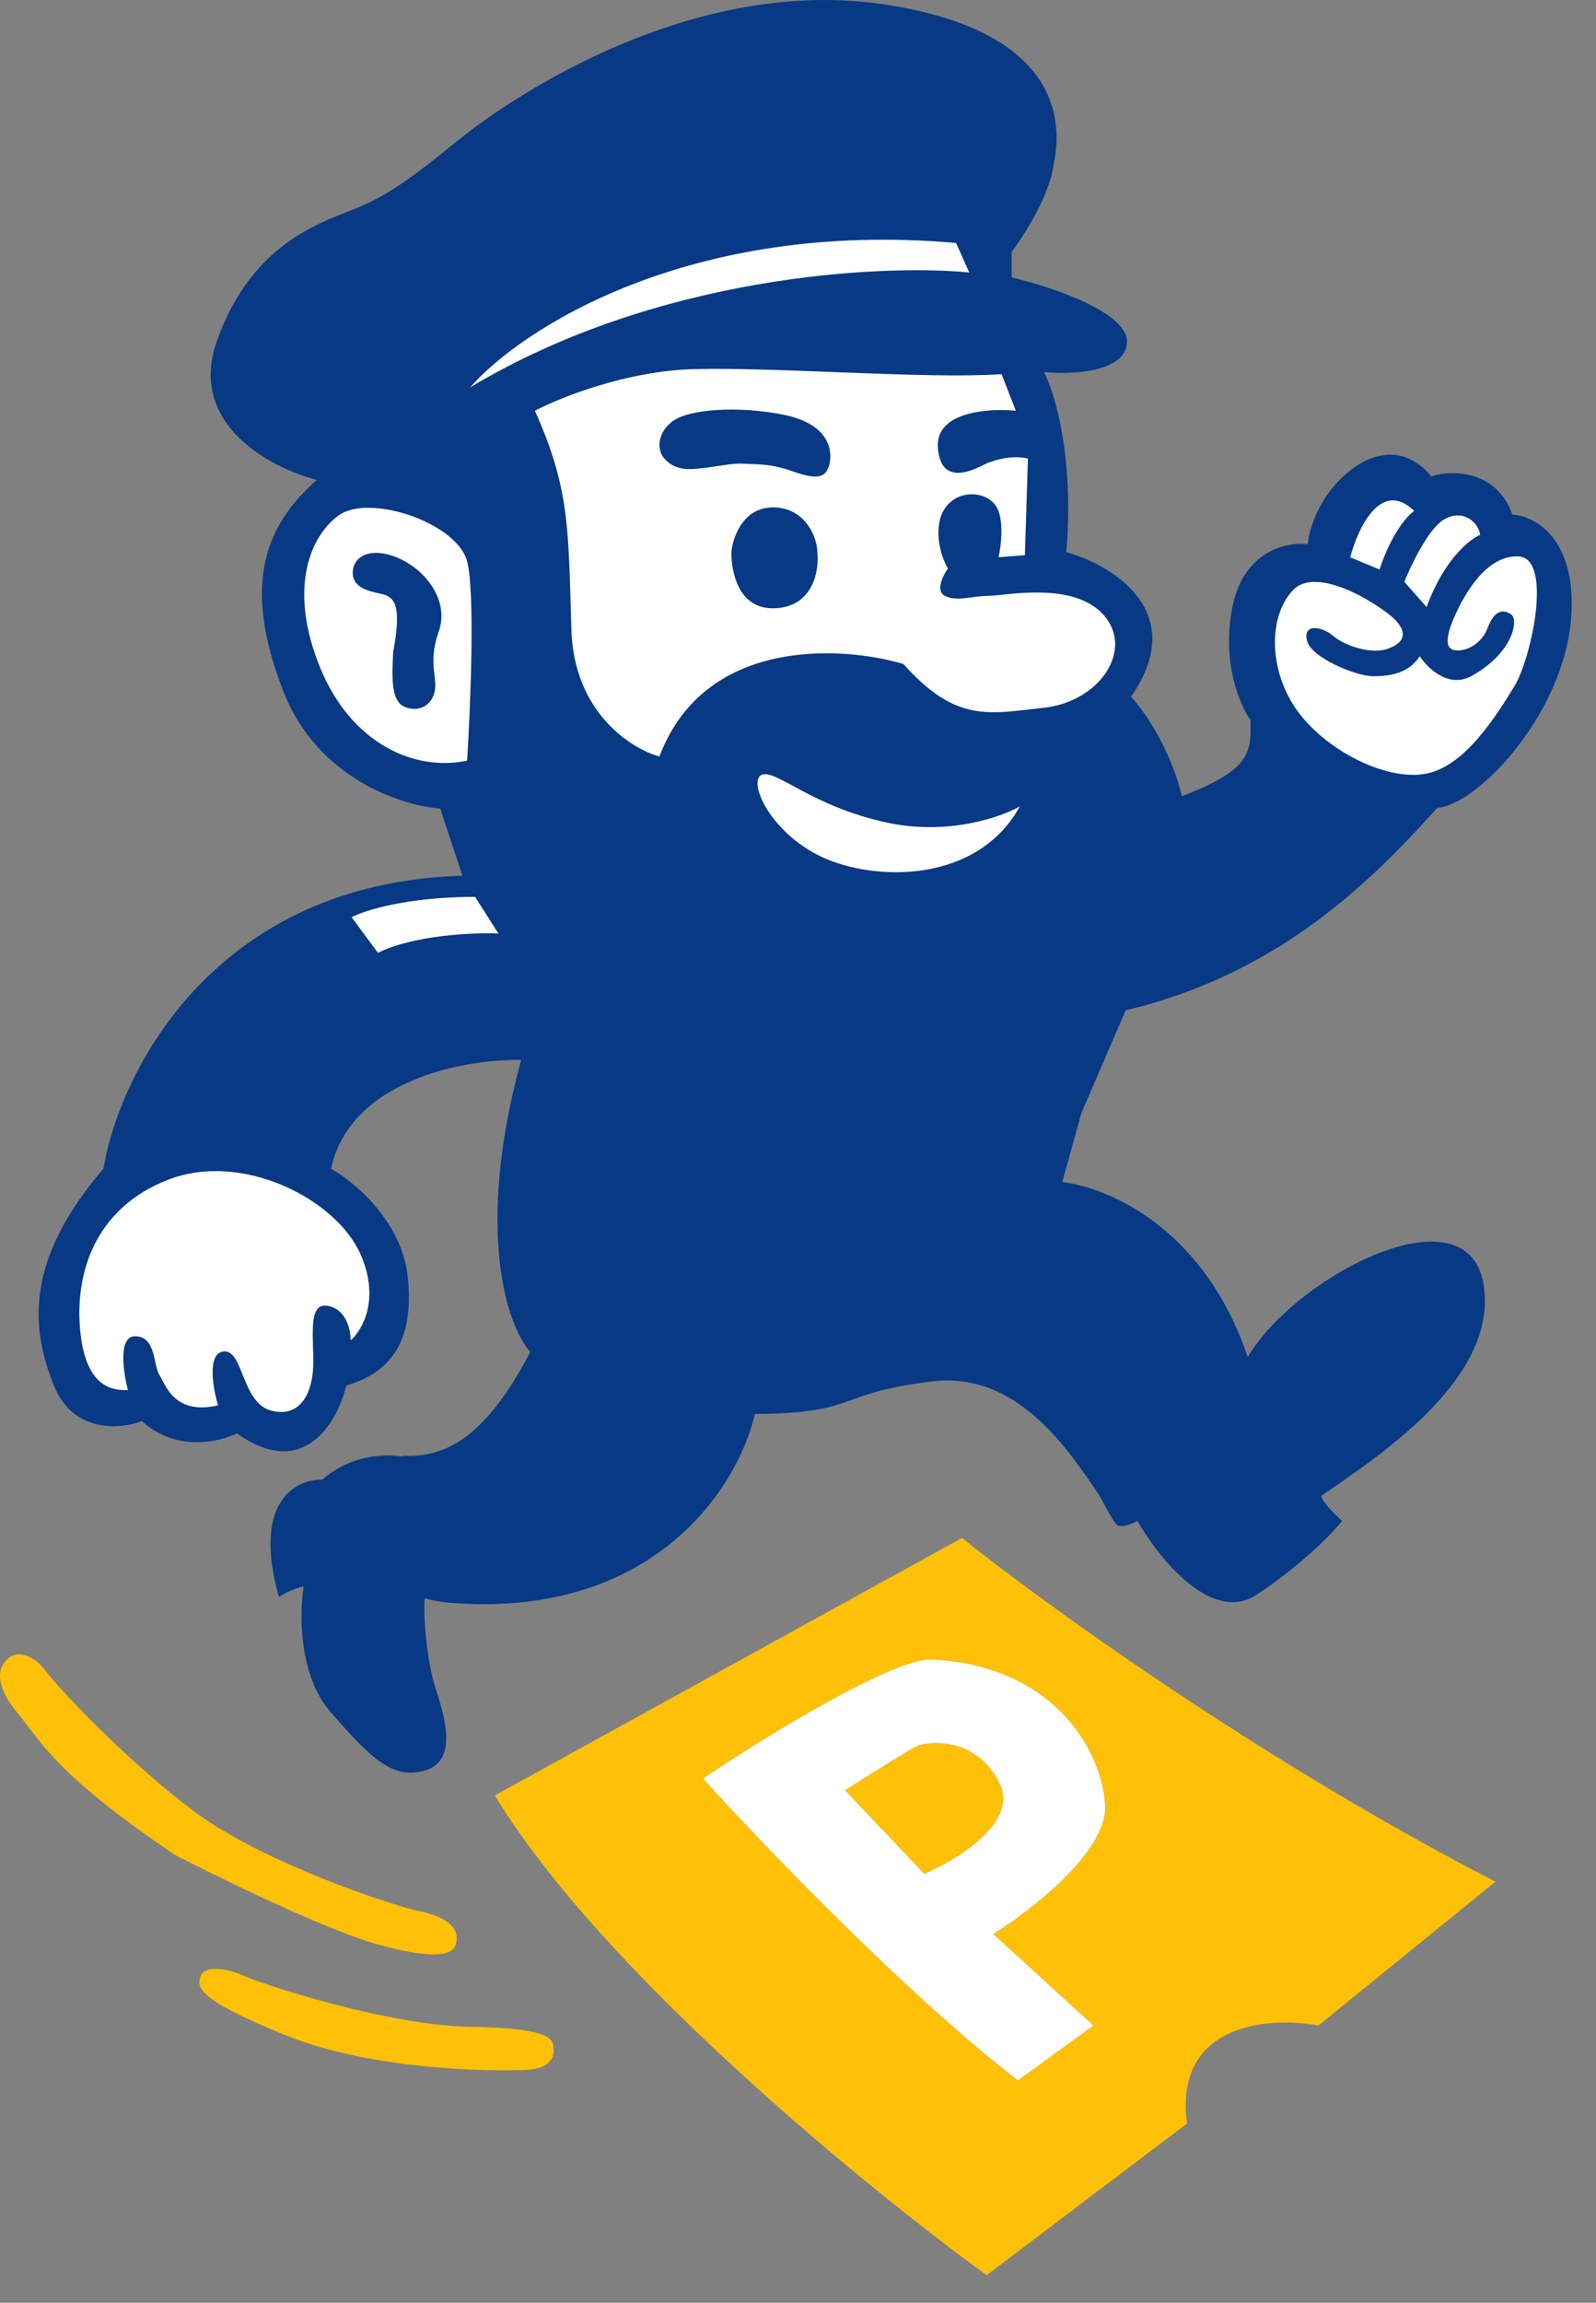<svg width="43" height="62" viewBox="0 0 43 62" fill="none" xmlns="http://www.w3.org/2000/svg">
<rect x="0" y="0" width="43" height="62" fill="#808080" stroke="none"/>
<path d="M25.918 41.407C28.068 43.132 33.952 47.398 40.29 50.663L35.523 54.534C34.19 54.288 31.618 54.471 31.982 57.173L26.584 61.256C23.359 58.922 16.194 53.07 13.333 48.34L25.918 41.407ZM25.076 44.68C23.982 44.68 20.53 46.815 18.941 47.882C20.507 49.618 24.396 53.675 27.425 56.012L29.458 54.533L26.759 52.07C27.799 51.425 29.858 49.825 29.773 48.586C29.668 47.038 28.301 44.821 25.076 44.68ZM5.41 53.196C5.516 52.915 6.112 52.985 6.567 53.196C7.024 53.408 10.424 54.534 12.667 54.569C14.909 54.605 14.91 54.921 14.91 55.167C14.945 55.343 14.847 55.703 14.174 55.731C13.332 55.766 10.072 55.766 7.653 54.78C5.235 53.795 5.305 53.478 5.41 53.196ZM0.187 44.68C0.502 44.363 0.993 44.645 1.238 44.997C1.484 45.349 3.412 47.425 5.27 48.798C7.127 50.17 10.563 51.297 11.229 51.438C11.895 51.578 12.421 51.824 12.281 52.352C12.142 52.877 10.716 52.496 10.185 52.354L10.178 52.352C9.652 52.211 8.074 51.648 4.744 49.959C1.484 47.777 1.063 46.827 0.502 46.158C-0.059 45.49 -0.129 44.996 0.187 44.68ZM24.726 47.002C24.972 46.897 26.303 46.722 26.934 48.023C27.438 49.064 25.788 50.076 24.9 50.451L22.763 48.199C23.335 47.836 24.529 47.087 24.726 47.002Z" fill="#FFC107"/>
<path d="M25.077 44.68C28.302 44.821 29.669 47.038 29.774 48.587C29.858 49.825 27.799 51.426 26.759 52.071L29.459 54.534L27.425 56.012C24.397 53.676 20.508 49.62 18.942 47.883C20.531 46.816 23.983 44.68 25.077 44.68ZM26.935 48.023C26.304 46.721 24.971 46.897 24.726 47.002C24.53 47.087 23.336 47.836 22.763 48.2L24.902 50.452C25.79 50.076 27.44 49.065 26.935 48.023Z" fill="white"/>
<path d="M30.363 9.222C30.407 8.411 28.31 7.715 27.256 7.469V6.784C28.02 5.743 28.319 4.894 28.374 4.51C28.428 4.127 29.355 0.976 23.878 0.127C18.401 -0.723 13.36 2.948 12.351 3.77C11.343 4.592 10.607 5.168 9.736 5.551C8.864 5.935 6.82 6.4 5.839 9.195C5.054 11.431 7.31 12.61 8.537 12.921C7.174 14.126 6.493 15.688 7.637 18.619C8.553 20.965 10.835 21.697 11.861 21.77L12.46 23.578C5.725 23.775 3.205 28.921 2.787 31.468C0.716 33.879 0.798 35.688 1.452 37.304C1.975 38.597 3.25 38.482 3.823 38.263C4.738 39.096 5.912 38.829 6.384 38.592C8.193 39.885 9.1 38.272 9.327 37.304C10.362 37.002 11.18 36.29 10.989 34.4C10.836 32.888 9.545 31.815 8.918 31.468C9.441 29.058 12.551 28.51 14.041 28.537C12.777 33.183 13.678 35.715 14.286 36.4C13.033 38.811 11.915 39.249 10.853 39.194C9.571 42.266 10.523 43.053 12.297 43.167C17.747 43.517 19.927 39.916 20.335 38.071C23.197 38.044 22.433 37.523 25.104 37.194C27.774 36.866 29.188 39.751 30.033 40.846C30.74 39.474 32.727 41.284 35.125 39.285C37.523 37.285 40.772 35.934 39.082 34.482C37.731 33.32 34.799 35.439 33.663 36.681C32.53 33.131 29.936 31.989 28.619 31.825L29.137 29.962L31.916 23.523C32.308 21.419 31.117 19.469 30.472 18.756C32.063 16.477 29.972 15.213 28.728 14.866C28.946 12.324 28.419 10.574 28.128 10.017C28.855 10.09 30.319 10.033 30.363 9.222Z" fill="#073984"/>
<path d="M30.08 41.045C29.967 40.931 29.656 40.335 29.515 40.051L33.192 35.696L33.617 36.539C34.889 34.362 39.604 31.901 39.981 34.646C40.337 37.235 36.885 39.363 35.597 40.278C35.634 40.468 36.084 40.887 36.162 40.95C35.895 41.281 35.059 42.143 33.852 42.938C32.645 43.733 31.212 41.944 30.646 40.95C30.505 41.029 30.194 41.158 30.08 41.045Z" fill="#073984"/>
<path d="M8.678 39.842C9.916 38.764 11.49 39.257 12.122 39.638C12.327 39.746 12.962 39.614 13.254 39.535L14.427 42.598C13.46 42.657 11.936 42.89 11.475 42.718C11.353 43.285 11.504 44.743 11.728 45.438C11.952 46.134 12.366 47.381 11.475 47.661C10.584 47.942 9.981 47.324 8.905 46.092C8.044 45.106 8.065 43.432 8.183 42.718C7.965 42.742 7.645 42.911 7.513 42.993C6.786 40.414 7.987 39.817 8.678 39.842Z" fill="#073984"/>
<path d="M33.21 16.314C32.901 17.809 33.401 18.982 33.69 19.382C33.714 20.378 33.713 20.84 30.953 21.753L27.693 27.581C33.481 27.243 36.685 24.019 38.72 21.753C39.852 21.657 42.185 19.15 42.337 16.55C42.458 14.47 41.329 13.887 40.749 13.856C40.201 12.342 38.536 12.793 38.57 12.833C37.757 11.854 36.736 12.218 36.014 13.005C35.437 13.635 35.255 14.365 35.236 14.651C34.69 14.582 33.52 14.818 33.21 16.314Z" fill="#073984"/>
<path d="M4.538 31.76C6.529 30.993 9.066 32.28 9.721 33.786C10.244 34.99 9.757 35.821 9.448 36.086C9.448 35.785 9.311 35.21 8.793 35.155C8.275 35.101 8.466 36.087 8.438 36.799C8.411 37.51 8.084 38.194 7.293 37.975C6.502 37.756 6.556 36.306 6.011 36.388C5.575 36.454 5.739 37.383 5.875 37.839C4.676 38.112 4.457 37.264 4.293 37.017C4.129 36.771 4.21 35.977 3.638 35.977C3.18 35.977 3.32 36.944 3.447 37.428C3.093 37.428 2.329 37.428 2.165 35.867C2.001 34.306 2.547 32.526 4.538 31.76ZM13.428 25.134C12.755 25.106 11.164 25.172 10.182 25.654L9.473 24.695C9.818 24.513 10.967 24.147 12.8 24.147L13.428 25.134ZM20.521 20.862C20.903 20.698 21.858 21.711 23.903 22.149C25.54 22.5 26.967 22.003 27.477 21.711C26.331 23.792 23.577 23.737 22.158 23.08C20.74 22.423 20.14 21.027 20.521 20.862ZM9.12 13.88C9.938 13.277 12.312 14.072 12.585 15.112C12.803 15.945 12.676 19.036 12.585 20.479C11.194 20.78 9.475 20.041 8.63 17.987C7.784 15.934 8.302 14.482 9.12 13.88ZM18.722 9.937C21.013 9.883 24.968 10.211 26.986 10.074L27.368 11.059C26.641 10.986 25.202 11.082 25.268 12.046C25.35 13.249 26.466 12.512 26.631 12.456C26.795 12.401 27.232 12.237 27.695 12.347L27.613 14.948L26.904 15.003C26.977 14.674 27.062 13.935 26.822 13.606C26.522 13.196 25.785 13.196 25.458 13.688C25.131 14.181 25.322 14.948 25.54 15.304C25.404 15.495 25.197 15.911 25.458 16.043C25.785 16.207 26.195 16.043 26.631 16.043C27.068 16.043 28.922 15.633 29.74 16.563C30.558 17.494 29.631 18.89 28.132 19.055C26.632 19.219 25.758 19.466 24.34 17.878C22.649 17.376 18.967 17.171 17.767 20.369C17.003 20.159 15.459 19.18 15.394 16.946C15.312 14.154 15.339 13.14 14.412 11.059C15.085 10.704 16.889 9.981 18.722 9.937ZM10.676 15.003C9.912 14.702 9.503 15.03 9.503 15.413C9.503 15.796 9.858 15.906 10.267 15.988C10.675 16.07 10.812 16.372 10.594 17.549C10.566 18.151 10.513 18.864 10.895 19.028C11.276 19.192 11.63 19 11.712 18.617C11.794 18.234 11.521 17.85 11.821 17.002C12.121 16.153 11.439 15.304 10.676 15.003ZM20.822 13.661C19.922 13.661 19.704 14.675 19.704 14.893C19.704 15.114 19.76 16.482 20.959 16.372C21.918 16.284 22.068 15.35 22.023 14.893C22.031 14.51 21.722 13.661 20.822 13.661ZM21.122 11.169C19.922 10.922 18.531 11.005 18.095 11.361C17.659 11.717 17.741 12.155 17.877 12.319C18.013 12.483 18.232 12.675 18.776 12.62C19.322 12.565 19.704 12.473 19.977 12.483C20.549 12.511 20.768 12.484 21.395 12.703C22.022 12.922 22.268 12.866 22.35 12.483C22.431 12.1 22.322 11.415 21.122 11.169ZM12.666 10.43C14.03 8.869 18.558 5.907 25.759 6.542L26.113 7.336C23.731 7.108 17.706 7.407 12.666 10.43Z" fill="white"/>
<path d="M36.379 15.005L37.167 15.333C37.495 14.347 37.927 13.871 38.102 13.756C37.207 12.885 36.581 14.226 36.379 15.005Z" fill="white"/>
<path d="M37.836 15.665L38.436 16.344C38.899 15.074 39.59 14.52 39.878 14.401C39.844 14.078 39.423 13.682 38.904 13.987C38.489 14.231 38.019 15.207 37.836 15.665Z" fill="white"/>
<path d="M39.647 18.2C39.027 18.543 38.458 17.988 38.252 17.668C37.947 18.142 37.422 18.208 36.985 18.207C36.549 18.205 35.326 17.717 35.213 17.245C35.1 16.773 35.624 16.865 35.925 17.126C36.226 17.386 36.947 17.626 37.386 17.468C37.825 17.311 37.919 17.066 37.628 16.728C37.338 16.39 35.504 15.161 34.825 15.9C34.146 16.64 34.201 18.097 34.95 19.134C35.699 20.172 37.27 21.006 38.365 20.841C39.46 20.676 40.337 19.23 40.799 18.48C41.261 17.73 41.833 15.05 40.929 14.984C40.025 14.918 39.425 16.085 39.227 16.514C39.028 16.943 38.912 17.344 39.093 17.468C39.275 17.593 39.867 17.477 40.087 16.892C40.308 16.307 40.603 16.467 40.712 16.542C40.82 16.617 40.81 16.834 40.741 17.043C40.672 17.251 40.421 17.772 39.647 18.2Z" fill="white"/>
</svg>
